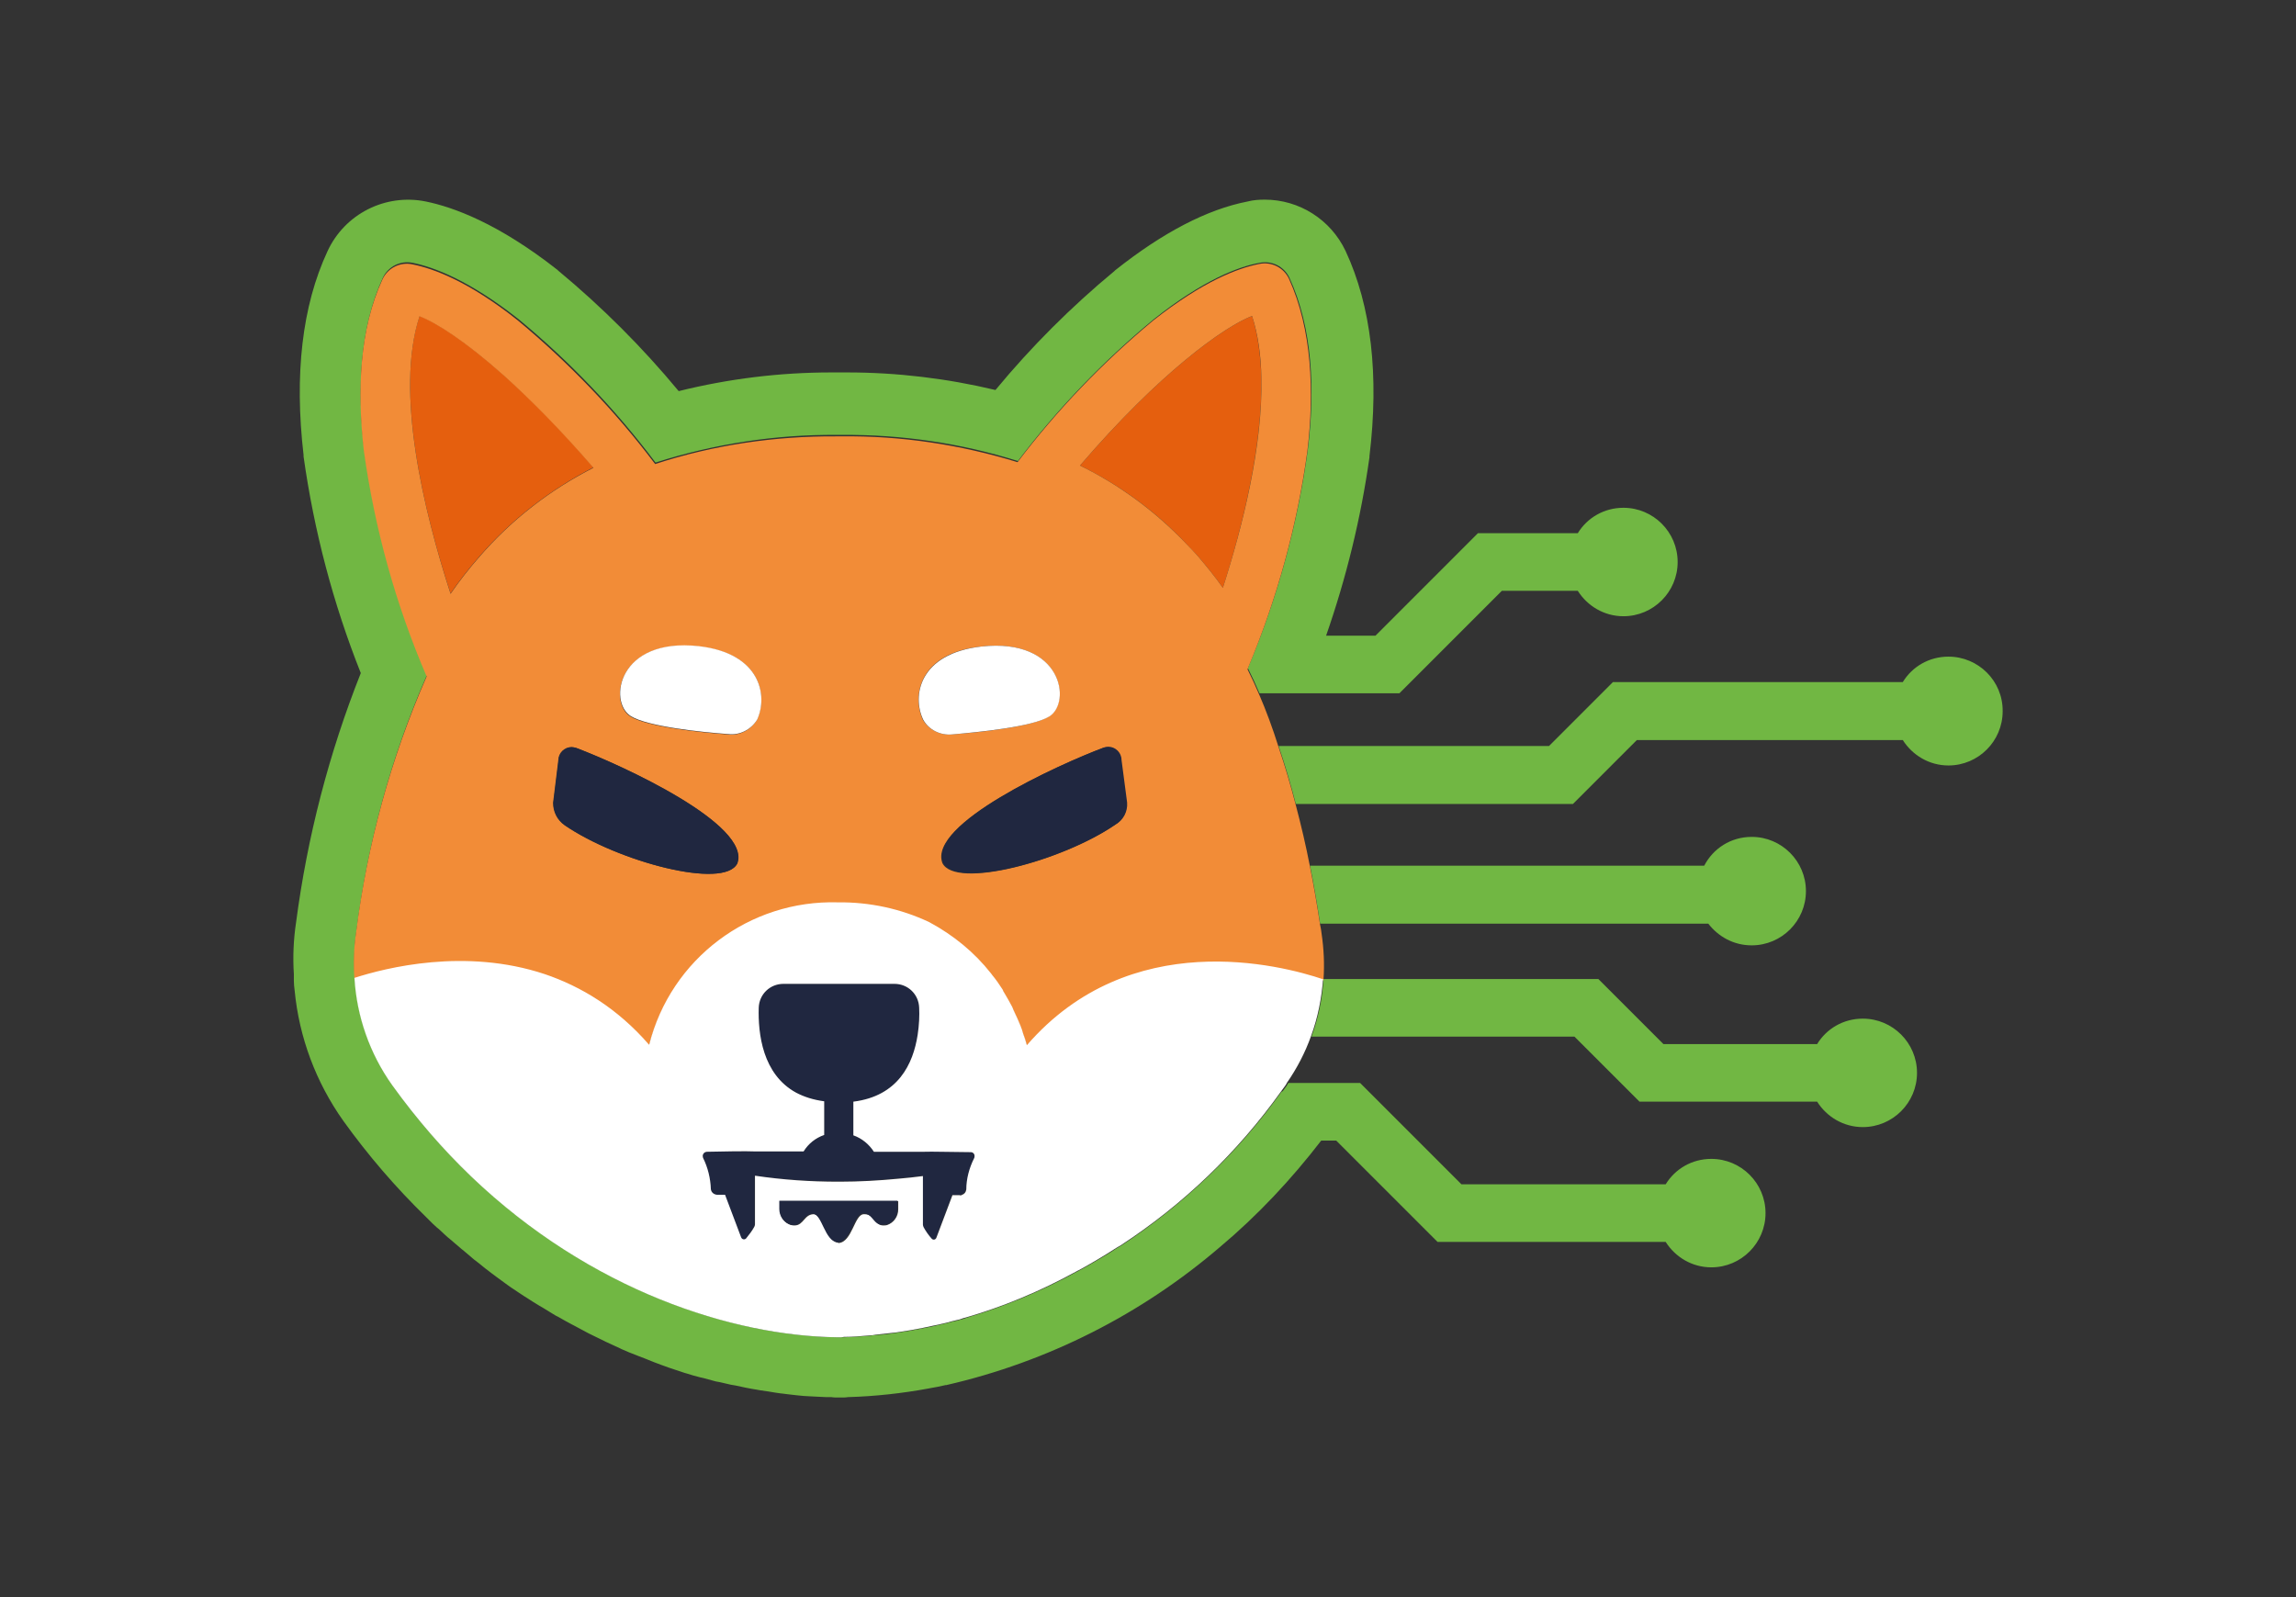 <svg width="92" height="64" viewBox="0 0 92 64" fill="none" xmlns="http://www.w3.org/2000/svg">
<rect x="0" y="0" width="92" height="64" fill="#333333" stroke="none"/>
<path d="M78.073 26.313C77.293 26.313 76.619 26.718 76.244 27.332H64.63L62.068 29.895H51.233C51.487 30.644 51.712 31.408 51.922 32.217H63.027L65.589 29.655H76.244C76.634 30.269 77.308 30.674 78.073 30.674C79.271 30.674 80.246 29.7 80.246 28.501C80.26 27.287 79.271 26.313 78.073 26.313Z" fill="#71B743"/>
<path d="M68.451 37.013C68.856 37.537 69.471 37.882 70.19 37.882C71.389 37.882 72.363 36.908 72.363 35.709C72.363 34.51 71.389 33.536 70.19 33.536C69.351 33.536 68.646 34.001 68.287 34.69H52.492C52.641 35.439 52.776 36.219 52.896 37.013H68.451Z" fill="#71B743"/>
<path d="M53.031 39.246C52.986 40.025 52.821 40.804 52.551 41.539H63.087L65.694 44.146H72.812C73.202 44.761 73.876 45.165 74.641 45.165C75.84 45.165 76.814 44.191 76.814 42.992C76.814 41.793 75.84 40.819 74.641 40.819C73.862 40.819 73.187 41.224 72.812 41.838H66.653L64.046 39.231H53.016C53.016 39.201 53.016 39.231 53.031 39.246Z" fill="#71B743"/>
<path d="M51.353 43.742C49.599 46.199 47.411 48.282 44.924 49.916C44.864 49.946 44.804 49.991 44.744 50.021C44.504 50.185 44.249 50.335 43.995 50.485C43.74 50.635 43.485 50.785 43.23 50.92C43.215 50.935 43.2 50.935 43.17 50.95C41.672 51.774 40.158 52.388 38.719 52.808C38.645 52.838 38.555 52.868 38.48 52.883C38.375 52.913 38.27 52.943 38.165 52.958C38 53.003 37.85 53.048 37.685 53.078C37.446 53.138 37.221 53.183 36.981 53.228C36.816 53.258 36.666 53.288 36.502 53.318C36.322 53.347 36.127 53.377 35.932 53.407C35.647 53.452 35.378 53.482 35.108 53.497C35.033 53.497 34.943 53.512 34.868 53.527C34.523 53.557 34.164 53.572 33.834 53.587C33.804 53.587 33.759 53.587 33.729 53.587C33.699 53.587 33.654 53.587 33.624 53.587H33.609H33.594H33.534H33.519C29.413 53.527 23.718 51.744 18.893 47.143C17.784 46.079 16.705 44.865 15.731 43.487C14.832 42.228 14.307 40.729 14.217 39.186C14.172 38.571 14.187 37.957 14.277 37.343C14.727 33.791 15.671 30.329 17.11 27.047C15.866 24.155 15.027 21.113 14.592 17.996C14.307 15.598 14.412 13.155 15.341 11.132C15.551 10.682 16.046 10.428 16.54 10.533C17.364 10.697 18.788 11.222 20.766 12.78C22.819 14.474 24.663 16.407 26.266 18.535C28.619 17.786 31.062 17.411 33.519 17.426C33.549 17.426 33.594 17.426 33.624 17.426C33.654 17.426 33.699 17.426 33.729 17.426C36.127 17.411 38.51 17.756 40.788 18.475C42.376 16.377 44.204 14.474 46.227 12.796C48.206 11.222 49.629 10.682 50.468 10.533C50.963 10.428 51.458 10.682 51.667 11.132C52.596 13.155 52.701 15.628 52.402 18.026C51.997 20.993 51.203 23.9 50.049 26.657C50.034 26.688 50.019 26.732 50.004 26.777C50.169 27.107 50.319 27.437 50.468 27.782H56.073L60.179 23.675H63.221C63.611 24.29 64.285 24.694 65.05 24.694C66.249 24.694 67.223 23.72 67.223 22.521C67.223 21.323 66.249 20.348 65.05 20.348C64.27 20.348 63.596 20.753 63.221 21.367H59.22L55.114 25.474H53.136C53.945 23.151 54.53 20.768 54.874 18.325V18.28C55.264 15.043 54.949 12.271 53.915 10.053C53.316 8.794 52.057 8 50.678 8C50.453 8 50.214 8.015 49.989 8.075C48.37 8.39 46.587 9.319 44.684 10.832L44.654 10.862C42.916 12.301 41.327 13.889 39.888 15.628C37.94 15.163 35.947 14.924 33.939 14.924H33.309C31.241 14.924 29.188 15.178 27.195 15.673C25.742 13.919 24.123 12.301 22.37 10.847L22.34 10.817C19.957 8.944 18.159 8.3 17.065 8.075C15.446 7.745 13.813 8.569 13.123 10.068C12.104 12.256 11.79 15.013 12.164 18.235V18.295C12.584 21.278 13.348 24.185 14.457 26.972C13.183 30.179 12.314 33.536 11.865 36.953C11.76 37.642 11.73 38.347 11.775 39.036C11.775 39.126 11.775 39.216 11.775 39.306C11.775 39.441 11.79 39.56 11.805 39.68C11.985 41.569 12.659 43.367 13.753 44.91C14.742 46.289 15.851 47.578 17.065 48.762L17.2 48.897C17.305 49.002 17.409 49.106 17.514 49.196L17.589 49.256C17.589 49.256 17.769 49.421 17.814 49.466C17.889 49.541 17.964 49.601 18.039 49.661L18.249 49.841C18.309 49.901 18.384 49.946 18.443 50.006C18.503 50.066 18.563 50.096 18.623 50.156L18.818 50.32C18.908 50.395 18.983 50.47 19.073 50.53C19.118 50.56 19.373 50.77 19.373 50.77C19.477 50.86 19.597 50.935 19.702 51.025L19.882 51.16C20.032 51.264 20.182 51.384 20.332 51.489L20.482 51.594C20.646 51.699 20.811 51.819 20.976 51.924L21.096 51.999C21.261 52.104 21.441 52.224 21.62 52.328L21.725 52.388C21.905 52.493 22.085 52.613 22.265 52.718L22.355 52.763C22.535 52.868 22.729 52.973 22.924 53.078L22.984 53.108C23.179 53.213 23.374 53.318 23.569 53.422L23.629 53.452C23.823 53.542 24.018 53.647 24.213 53.737L24.273 53.767C24.468 53.857 24.663 53.947 24.857 54.037L24.917 54.067C25.112 54.157 25.307 54.232 25.502 54.307L25.577 54.337C25.772 54.411 25.966 54.486 26.146 54.561L26.221 54.591C26.401 54.666 26.596 54.726 26.791 54.801L26.881 54.831C27.06 54.891 27.24 54.951 27.42 55.011L27.525 55.041C27.705 55.101 27.87 55.146 28.049 55.191L28.184 55.221C28.349 55.266 28.514 55.311 28.679 55.356L28.844 55.386C28.994 55.416 29.143 55.461 29.293 55.49L29.473 55.52C29.623 55.55 29.758 55.58 29.893 55.61L30.133 55.655C30.252 55.67 30.372 55.7 30.477 55.715L30.792 55.76C30.882 55.775 30.972 55.79 31.062 55.805C31.122 55.82 31.406 55.85 31.406 55.85C31.481 55.865 31.556 55.865 31.646 55.88C31.721 55.895 32.215 55.94 32.215 55.94C32.305 55.94 32.395 55.955 32.485 55.955L32.785 55.97C32.89 55.97 32.995 55.985 33.1 55.985H33.309C33.384 56 33.459 56 33.534 56H33.759C33.834 56 33.909 56 33.984 55.985C35.063 55.955 36.142 55.835 37.206 55.64L37.281 55.625C37.476 55.595 37.685 55.55 37.88 55.505H37.91C41.971 54.576 45.733 52.673 48.895 49.961C50.394 48.702 51.742 47.263 52.941 45.705H53.541L57.602 49.766H66.743C67.133 50.38 67.807 50.785 68.571 50.785C69.77 50.785 70.744 49.811 70.744 48.612C70.744 47.413 69.77 46.439 68.571 46.439C67.792 46.439 67.118 46.844 66.743 47.458H58.561L54.5 43.397H51.622C51.607 43.427 51.577 43.472 51.562 43.502C51.502 43.577 51.458 43.652 51.398 43.727L51.353 43.742Z" fill="#71B743"/>
<path d="M47.531 21.787C46.302 20.498 44.864 19.434 43.275 18.655C44.879 19.449 46.317 20.498 47.531 21.787Z" fill="#71B743"/>
<path d="M16.81 12.661C15.821 15.688 16.975 20.468 18.054 23.78C16.975 20.468 15.821 15.703 16.81 12.661Z" fill="#71B743"/>
<path d="M49 23.555C49.794 21.083 50.588 17.861 50.543 15.148C50.603 17.846 49.794 21.068 49 23.555Z" fill="#71B743"/>
<path d="M25.996 41.883C24.723 40.415 23.269 39.545 21.815 39.066C23.284 39.545 24.723 40.415 25.996 41.883Z" fill="#71B743"/>
<path d="M20.182 15.028C18.668 13.68 17.484 12.915 16.81 12.661C15.821 15.688 16.975 20.468 18.054 23.78C18.413 23.256 18.803 22.761 19.223 22.282C20.497 20.813 22.055 19.614 23.779 18.73C22.46 17.186 21.231 15.973 20.182 15.028Z" fill="#E55F0E"/>
<path d="M50.169 12.661C49.045 13.095 46.467 14.938 43.275 18.655C44.864 19.434 46.317 20.498 47.531 21.787C47.681 21.952 47.846 22.117 47.996 22.282C48.34 22.686 48.685 23.106 49 23.555C49.794 21.083 50.588 17.861 50.543 15.148C50.513 14.249 50.408 13.41 50.169 12.661Z" fill="#E55F0E"/>
<path d="M50.453 27.826C50.304 27.482 50.154 27.152 49.989 26.822C50.004 26.792 50.019 26.747 50.034 26.703C51.188 23.93 51.982 21.038 52.387 18.071C52.671 15.673 52.566 13.2 51.652 11.177C51.443 10.727 50.948 10.473 50.453 10.578C49.614 10.742 48.206 11.267 46.212 12.841C44.189 14.519 42.361 16.422 40.773 18.52C38.48 17.816 36.097 17.456 33.714 17.486C33.684 17.486 33.639 17.486 33.609 17.486C33.579 17.486 33.534 17.486 33.504 17.486C31.047 17.471 28.589 17.831 26.251 18.595C24.648 16.467 22.804 14.549 20.751 12.841C18.773 11.267 17.349 10.757 16.525 10.593C16.031 10.488 15.536 10.742 15.326 11.192C14.397 13.2 14.307 15.658 14.577 18.056C15.012 21.173 15.851 24.215 17.095 27.107C15.656 30.389 14.712 33.851 14.262 37.402C14.172 38.017 14.157 38.631 14.202 39.246C15.461 38.841 18.638 38.032 21.83 39.096C23.284 39.575 24.738 40.445 26.011 41.913C26.881 38.481 30.028 36.099 33.579 36.204C34.838 36.189 36.097 36.458 37.236 36.998C38.195 37.507 39.034 38.212 39.709 39.051C39.724 39.066 39.739 39.096 39.754 39.111C39.903 39.306 40.038 39.501 40.173 39.695C40.203 39.725 40.218 39.77 40.233 39.815C40.353 40.01 40.458 40.205 40.563 40.4C40.593 40.46 40.623 40.535 40.653 40.609C40.742 40.789 40.818 40.954 40.892 41.149C40.922 41.254 40.952 41.359 40.997 41.464C41.057 41.614 41.102 41.763 41.147 41.928C45.283 37.148 51.308 38.706 53.031 39.291C53.031 39.276 53.031 39.276 53.031 39.261C53.076 38.646 53.046 38.032 52.956 37.417C52.941 37.297 52.926 37.178 52.896 37.058C52.776 36.264 52.641 35.484 52.492 34.735C52.327 33.881 52.132 33.056 51.922 32.262C51.712 31.453 51.487 30.689 51.233 29.939C50.993 29.175 50.738 28.486 50.453 27.826ZM19.223 22.297C18.803 22.776 18.413 23.271 18.054 23.795C16.975 20.468 15.821 15.703 16.81 12.676C17.484 12.93 18.668 13.695 20.182 15.043C21.231 15.988 22.445 17.201 23.778 18.745C22.04 19.629 20.497 20.828 19.223 22.297ZM29.533 34.6C29.009 35.664 24.753 34.525 22.625 33.072C22.325 32.862 22.16 32.532 22.16 32.172L22.37 30.464C22.37 30.179 22.61 29.939 22.894 29.939C22.954 29.939 23.014 29.954 23.074 29.969C24.932 30.659 30.117 33.041 29.533 34.6ZM30.327 28.846C30.087 29.25 29.638 29.49 29.158 29.43C28.124 29.355 25.936 29.13 25.262 28.711C24.363 28.156 24.738 25.549 27.989 25.908C30.477 26.178 30.777 27.871 30.327 28.846ZM36.981 28.846C36.532 27.871 36.831 26.178 39.304 25.908C42.556 25.549 42.946 28.141 42.031 28.711C41.357 29.13 39.184 29.355 38.135 29.43C37.685 29.475 37.221 29.25 36.981 28.846ZM44.669 33.056C42.556 34.51 38.285 35.649 37.76 34.585C37.176 33.026 42.361 30.659 44.204 29.969C44.264 29.954 44.324 29.939 44.384 29.939C44.669 29.939 44.909 30.179 44.909 30.464L45.118 32.172C45.163 32.517 44.984 32.862 44.669 33.056ZM49 23.555C48.685 23.106 48.34 22.686 47.996 22.282C47.846 22.117 47.696 21.952 47.531 21.787C46.302 20.498 44.864 19.434 43.275 18.655C46.467 14.938 49.045 13.095 50.169 12.661C50.408 13.395 50.528 14.249 50.543 15.148C50.603 17.861 49.794 21.083 49 23.555Z" fill="#F28C37"/>
<path d="M38.719 47.668C38.734 47.233 38.839 46.799 39.034 46.409C39.034 46.409 39.049 46.379 39.049 46.349C39.049 46.259 38.989 46.184 38.899 46.169C38.375 46.154 37.236 46.139 37.011 46.154H35.018C34.823 45.84 34.538 45.615 34.194 45.495V44.146C35.977 43.921 36.591 42.633 36.771 41.464C36.831 41.074 36.846 40.699 36.831 40.385C36.816 39.845 36.382 39.426 35.842 39.426H31.391C30.852 39.426 30.417 39.845 30.402 40.385C30.372 41.434 30.552 43.052 31.901 43.786C32.215 43.951 32.59 44.086 33.025 44.131V45.48C32.68 45.6 32.395 45.825 32.2 46.139H30.207C29.983 46.124 28.844 46.154 28.319 46.154C28.304 46.154 28.289 46.154 28.259 46.169C28.169 46.199 28.139 46.304 28.169 46.394C28.364 46.784 28.469 47.218 28.484 47.653C28.499 47.788 28.619 47.893 28.754 47.878H29.038L29.683 49.586C29.683 49.586 29.698 49.616 29.713 49.631C29.758 49.676 29.833 49.676 29.878 49.631C30.013 49.481 30.117 49.331 30.207 49.166C30.222 49.136 30.237 49.092 30.237 49.062V47.113C31.331 47.263 32.44 47.338 33.564 47.338H33.639C34.433 47.338 35.213 47.293 35.992 47.218C36.322 47.188 36.636 47.158 36.966 47.113V49.062C36.966 49.106 36.981 49.136 36.996 49.166C37.086 49.331 37.206 49.481 37.326 49.631C37.341 49.646 37.371 49.661 37.401 49.661C37.446 49.661 37.491 49.631 37.506 49.586L38.15 47.878H38.435C38.465 47.878 38.495 47.878 38.525 47.863C38.614 47.833 38.69 47.758 38.69 47.653L38.719 47.668Z" fill="#202740"/>
<path d="M53.031 39.246C51.308 38.661 45.283 37.103 41.147 41.883C41.102 41.718 41.057 41.569 40.997 41.419C40.967 41.314 40.937 41.209 40.892 41.104C40.817 40.924 40.742 40.744 40.653 40.565C40.623 40.505 40.593 40.43 40.563 40.355C40.458 40.16 40.353 39.965 40.233 39.77C40.218 39.74 40.188 39.695 40.173 39.65C40.038 39.441 39.903 39.246 39.753 39.066C39.739 39.051 39.724 39.021 39.709 39.006C39.049 38.167 38.21 37.477 37.236 36.953C36.097 36.413 34.838 36.144 33.579 36.159C30.028 36.054 26.881 38.422 26.011 41.868C24.738 40.4 23.284 39.53 21.83 39.036C18.638 37.972 15.461 38.781 14.202 39.186C14.292 40.729 14.817 42.228 15.716 43.487C16.705 44.865 17.769 46.079 18.878 47.143C23.689 51.744 29.383 53.527 33.504 53.587H33.519H33.579H33.594H33.609C33.639 53.587 33.684 53.587 33.714 53.587C33.744 53.587 33.789 53.572 33.819 53.572C34.149 53.572 34.508 53.542 34.853 53.512C34.928 53.512 35.018 53.497 35.093 53.482C35.363 53.452 35.632 53.422 35.917 53.392C36.112 53.362 36.292 53.333 36.486 53.303C36.651 53.273 36.801 53.243 36.966 53.213C37.206 53.168 37.431 53.108 37.67 53.063C37.835 53.033 37.985 52.988 38.15 52.943C38.255 52.913 38.36 52.898 38.465 52.868C38.54 52.838 38.63 52.808 38.704 52.793C40.158 52.373 41.657 51.759 43.155 50.935C43.17 50.92 43.185 50.92 43.215 50.905C43.47 50.77 43.725 50.62 43.98 50.47C44.234 50.32 44.474 50.17 44.729 50.006C44.789 49.976 44.849 49.931 44.909 49.901C47.411 48.267 49.584 46.184 51.338 43.727C51.398 43.652 51.443 43.577 51.502 43.502C51.517 43.472 51.547 43.442 51.562 43.397C51.967 42.812 52.297 42.183 52.536 41.509C52.806 40.774 52.956 40.01 53.016 39.216L53.031 39.246ZM34.748 48.672C34.718 48.657 34.673 48.657 34.613 48.657C34.239 48.657 34.149 49.766 33.609 49.811C33.609 49.811 33.609 49.811 33.594 49.811C33.594 49.811 33.579 49.811 33.579 49.796C33.07 49.721 32.965 48.657 32.605 48.657C32.23 48.657 32.2 49.106 31.841 49.106C31.796 49.106 31.751 49.106 31.706 49.092C31.436 49.017 31.241 48.762 31.256 48.462V48.132H35.992V48.462C35.992 48.747 35.812 49.002 35.542 49.092C35.497 49.106 35.453 49.106 35.407 49.106C35.363 49.106 35.333 49.106 35.288 49.092C35.078 49.017 35.003 48.747 34.778 48.672H34.748ZM38.45 47.893H38.165L37.52 49.601C37.505 49.646 37.461 49.676 37.416 49.676C37.386 49.676 37.356 49.661 37.341 49.646C37.206 49.496 37.101 49.346 37.011 49.181C36.996 49.151 36.981 49.106 36.981 49.077V47.128C36.651 47.173 36.337 47.203 36.007 47.233C35.228 47.308 34.433 47.353 33.654 47.353H33.579C32.47 47.353 31.361 47.278 30.252 47.113V49.062C30.252 49.106 30.237 49.136 30.222 49.166C30.133 49.331 30.013 49.481 29.893 49.631C29.848 49.676 29.773 49.676 29.728 49.631C29.713 49.616 29.713 49.601 29.698 49.586L29.053 47.878H28.754C28.619 47.878 28.499 47.788 28.484 47.653C28.469 47.218 28.364 46.784 28.169 46.394C28.139 46.304 28.169 46.214 28.259 46.169C28.274 46.169 28.289 46.154 28.319 46.154C28.844 46.139 29.983 46.124 30.207 46.139H32.2C32.395 45.825 32.68 45.6 33.025 45.48V44.131C32.575 44.071 32.215 43.951 31.901 43.786C30.552 43.052 30.372 41.419 30.402 40.385C30.417 39.845 30.852 39.425 31.391 39.425H35.842C36.382 39.425 36.816 39.845 36.831 40.385C36.846 40.699 36.831 41.074 36.771 41.464C36.591 42.633 35.992 43.921 34.194 44.146V45.495C34.538 45.615 34.823 45.855 35.018 46.154H37.011C37.236 46.139 38.375 46.169 38.899 46.169C38.989 46.169 39.064 46.244 39.049 46.349C39.049 46.364 39.049 46.379 39.034 46.409C38.839 46.799 38.719 47.233 38.719 47.668C38.704 47.773 38.645 47.848 38.555 47.878C38.51 47.908 38.48 47.908 38.45 47.893Z" fill="white"/>
<path d="M35.512 49.077C35.782 49.002 35.977 48.747 35.962 48.447V48.117H31.226V48.447C31.226 48.732 31.406 48.987 31.676 49.077C31.721 49.092 31.766 49.092 31.811 49.092C32.156 49.092 32.2 48.642 32.575 48.642C32.935 48.642 33.04 49.721 33.549 49.781H33.564C33.564 49.781 33.564 49.781 33.579 49.781C34.119 49.751 34.209 48.627 34.583 48.627C34.628 48.627 34.673 48.627 34.718 48.642C34.943 48.717 35.018 48.987 35.228 49.062C35.258 49.077 35.303 49.077 35.348 49.077C35.392 49.077 35.438 49.077 35.482 49.062L35.512 49.077Z" fill="#202740"/>
<path d="M44.939 30.449C44.939 30.164 44.699 29.924 44.414 29.924C44.354 29.924 44.279 29.939 44.234 29.954C42.391 30.644 37.191 33.026 37.79 34.57C38.315 35.634 42.571 34.495 44.699 33.041C45.014 32.862 45.193 32.517 45.163 32.157L44.939 30.449Z" fill="#202740"/>
<path d="M23.089 29.969C23.029 29.954 22.969 29.939 22.909 29.939C22.625 29.939 22.385 30.179 22.385 30.464L22.175 32.172C22.175 32.532 22.34 32.862 22.64 33.072C24.753 34.525 29.023 35.664 29.548 34.6C30.117 33.056 24.932 30.674 23.089 29.969Z" fill="#202740"/>
<path d="M28.005 25.893C24.753 25.534 24.363 28.126 25.277 28.696C25.951 29.115 28.124 29.34 29.173 29.415C29.638 29.475 30.102 29.235 30.342 28.831C30.777 27.871 30.477 26.178 28.005 25.893Z" fill="white"/>
<path d="M38.15 29.43C39.184 29.34 41.372 29.13 42.046 28.711C42.945 28.156 42.571 25.549 39.319 25.908C36.831 26.193 36.532 27.886 36.996 28.846C37.221 29.25 37.685 29.475 38.15 29.43Z" fill="white"/>
</svg>
